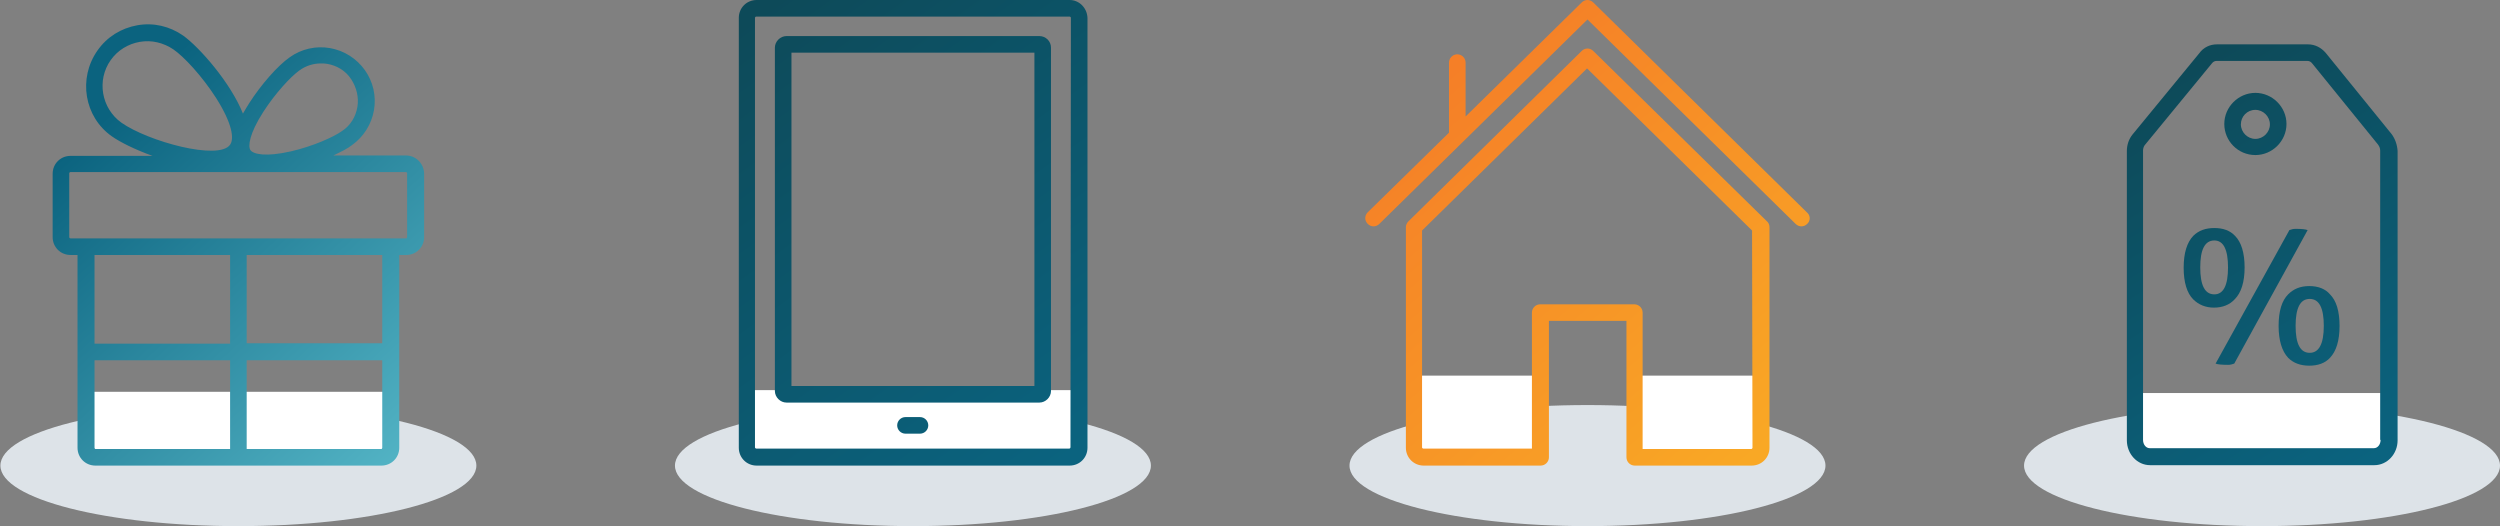 <?xml version="1.0" encoding="utf-8"?>
<!-- Generator: Adobe Illustrator 21.0.0, SVG Export Plug-In . SVG Version: 6.00 Build 0)  -->
<svg version="1.1" id="Layer_1" xmlns="http://www.w3.org/2000/svg" xmlns:xlink="http://www.w3.org/1999/xlink" x="0px" y="0px"
	 viewBox="0 0 603 126.9" style="enable-background:new 0 0 603 126.9;" xml:space="preserve">
<rect x="0" y="0" width="603" height="126.9" fill="#808080" stroke="none"/>
<style type="text/css">
	.st0{fill:#DDE3E8;}
	.st1{fill:#FFFFFF;}
	.st2{fill:url(#SVGID_1_);}
	.st3{fill:url(#SVGID_2_);}
	.st4{fill:url(#SVGID_3_);}
	.st5{fill:url(#SVGID_4_);}
	.st6{fill:url(#SVGID_5_);}
	.st7{fill:url(#SVGID_6_);}
	.st8{fill:url(#SVGID_7_);}
	.st9{fill:url(#SVGID_8_);}
	.st10{fill:url(#SVGID_9_);}
	.st11{fill:url(#SVGID_10_);}
	.st12{fill:url(#SVGID_11_);}
</style>
<ellipse class="st0" cx="57.5" cy="112.3" rx="57.4" ry="14.6"/>
<rect x="20.7" y="94.5" class="st1" width="73.3" height="15.5"/>
<ellipse class="st0" cx="382.9" cy="112.3" rx="57.4" ry="14.6"/>
<rect x="340.9" y="90.6" class="st1" width="30.4" height="18.7"/>
<rect x="394.3" y="90.6" class="st1" width="30.4" height="18.7"/>
<ellipse class="st0" cx="545.6" cy="112.3" rx="57.4" ry="14.6"/>
<rect x="514.8" y="94.8" class="st1" width="61.2" height="14.5"/>
<ellipse class="st0" cx="220.2" cy="112.3" rx="57.4" ry="14.6"/>
<rect x="180" y="94.1" class="st1" width="80.5" height="15.2"/>
<linearGradient id="SVGID_1_" gradientUnits="userSpaceOnUse" x1="23.185" y1="255.612" x2="98.627" y2="173.215" gradientTransform="matrix(1 0 0 -1 0 285.89)">
	<stop  offset="0" style="stop-color:#0B637F"/>
	<stop  offset="1" style="stop-color:#54B5C6"/>
</linearGradient>
<path class="st2" d="M97.9,37.5H80.4c1.9-0.9,3.5-1.7,4.5-2.5c2.8-2,4.7-5,5.3-8.4c0.6-3.4-0.2-6.9-2.2-9.7s-5-4.7-8.4-5.3
	s-6.9,0.2-9.7,2.2c-2.9,2-7,6.7-9.8,11.1c-0.5,0.8-1,1.6-1.5,2.5c-3-7.5-10.5-16-14.4-18.8C40.9,6.3,37,5.4,33.1,6.1
	s-7.3,2.8-9.6,6.1c-4.7,6.7-3.2,16,3.5,20.7l0,0c2,1.4,5.6,3.2,9.8,4.7H17c-2.4,0-4.3,1.9-4.3,4.3v15.3c0,2.4,1.9,4.3,4.3,4.3h1.7
	V108c0,2.4,1.9,4.3,4.3,4.3h69c2.4,0,4.3-1.9,4.3-4.3V61.5H98c2.4,0,4.3-1.9,4.3-4.3V41.8C102.2,39.4,100.3,37.5,97.9,37.5z
	 M63.5,27c2.9-4.5,6.6-8.5,8.7-10c1.5-1.1,3.3-1.7,5.2-1.7c0.5,0,1,0,1.5,0.1c2.4,0.4,4.5,1.7,5.8,3.7s1.9,4.4,1.5,6.7
	c-0.4,2.4-1.7,4.5-3.7,5.8c-2.1,1.5-7.1,3.7-12.3,4.9c-6.1,1.4-9.1,0.7-9.8-0.3C59.8,35.3,60.1,32.3,63.5,27z M29.3,29.6
	c-4.9-3.5-6-10.3-2.6-15.1c1.7-2.4,4.2-3.9,7-4.4c2.9-0.5,5.7,0.2,8.1,1.8c2.5,1.7,6.9,6.4,10.3,11.7c4,6.3,4.4,9.9,3.4,11.3
	C52.8,38.8,35.7,34.1,29.3,29.6L29.3,29.6z M22.8,61.5h32.7v21.4H22.8V61.5z M22.8,108V86.9h32.7v21.4H23
	C22.9,108.3,22.8,108.1,22.8,108z M92,108.3H59.5V86.9h32.7V108C92.2,108.1,92.1,108.3,92,108.3z M92.2,82.8H59.5V61.5h32.7V82.8z
	 M98.2,57.2c0,0.1-0.1,0.3-0.3,0.3h-1.7H18.7H17c-0.1,0-0.3-0.1-0.3-0.3V41.8c0-0.1,0.1-0.3,0.3-0.3h46.9c0.2,0,0.4,0,0.6,0
	s0.4,0,0.6,0h32.8c0.1,0,0.3,0.1,0.3,0.3V57.2z"/>
<linearGradient id="SVGID_2_" gradientUnits="userSpaceOnUse" x1="336.736" y1="257.208" x2="414.184" y2="168.123" gradientTransform="matrix(1 0 0 -1 0 285.89)">
	<stop  offset="0" style="stop-color:#F57F27"/>
	<stop  offset="1" style="stop-color:#F9A825"/>
</linearGradient>
<path class="st3" d="M384.3,12.3c-0.8-0.8-2-0.8-2.8,0l-41.8,41.1c-0.4,0.4-0.6,0.9-0.6,1.4V108c0,2.4,1.9,4.3,4.3,4.3h28.2
	c1.1,0,2-0.9,2-2V77.4h18.7v32.9c0,1.1,0.9,2,2,2h28.2c2.4,0,4.3-1.9,4.3-4.3V54.8c0-0.5-0.2-1.1-0.6-1.4L384.3,12.3z M422.7,108
	c0,0.1-0.1,0.3-0.3,0.3h-26.2V75.4c0-1.1-0.9-2-2-2h-22.7c-1.1,0-2,0.9-2,2v32.8h-26.2c-0.1,0-0.3-0.1-0.3-0.3V55.6l39.8-39.1
	l39.8,39.1L422.7,108L422.7,108z"/>
<linearGradient id="SVGID_3_" gradientUnits="userSpaceOnUse" x1="351.164" y1="269.752" x2="428.612" y2="180.667" gradientTransform="matrix(1 0 0 -1 0 285.89)">
	<stop  offset="0" style="stop-color:#F57F27"/>
	<stop  offset="1" style="stop-color:#F9A825"/>
</linearGradient>
<path class="st4" d="M435.9,51.3L384.3,0.6c-0.8-0.8-2-0.8-2.8,0l-28,27.5v-13c0-1.1-0.9-2-2-2s-2,0.9-2,2V32l-19.6,19.2
	c-0.8,0.8-0.8,2,0,2.8c0.8,0.8,2,0.8,2.8,0l50.2-49.3L433.1,54c0.4,0.4,0.9,0.6,1.4,0.6s1-0.2,1.4-0.6
	C436.7,53.3,436.7,52,435.9,51.3z"/>
<linearGradient id="SVGID_4_" gradientUnits="userSpaceOnUse" x1="182.153" y1="282.389" x2="258.932" y2="176.182" gradientTransform="matrix(1 0 0 -1 0 285.89)">
	<stop  offset="0" style="stop-color:#0D4A59"/>
	<stop  offset="1" style="stop-color:#0B637F"/>
</linearGradient>
<path class="st5" d="M258,0h-75.5c-2.4,0-4.3,1.9-4.3,4.3V108c0,2.4,1.9,4.3,4.3,4.3H258c2.4,0,4.3-1.9,4.3-4.3V4.3
	C262.2,1.9,260.3,0,258,0z M258.2,107.9c0,0.1-0.1,0.3-0.3,0.3h-75.5c-0.1,0-0.3-0.1-0.3-0.3V4.3c0-0.1,0.1-0.3,0.3-0.3H258
	c0.1,0,0.3,0.1,0.3,0.3L258.2,107.9L258.2,107.9z"/>
<linearGradient id="SVGID_5_" gradientUnits="userSpaceOnUse" x1="183.697" y1="283.505" x2="260.476" y2="177.298" gradientTransform="matrix(1 0 0 -1 0 285.89)">
	<stop  offset="0" style="stop-color:#0D4A59"/>
	<stop  offset="1" style="stop-color:#0B637F"/>
</linearGradient>
<path class="st6" d="M250.7,8.7h-61c-1.5,0-2.8,1.3-2.8,2.8v82.8c0,1.5,1.3,2.8,2.8,2.8h61c1.5,0,2.8-1.3,2.8-2.8V11.5
	C253.5,9.9,252.2,8.7,250.7,8.7z M249.5,93.1h-58.6V12.7h58.6V93.1z"/>
<linearGradient id="SVGID_6_" gradientUnits="userSpaceOnUse" x1="160.057" y1="266.415" x2="236.836" y2="160.208" gradientTransform="matrix(1 0 0 -1 0 285.89)">
	<stop  offset="0" style="stop-color:#0D4A59"/>
	<stop  offset="1" style="stop-color:#0B637F"/>
</linearGradient>
<path class="st7" d="M221.9,100.6h-3.5c-1.1,0-2,0.9-2,2s0.9,2,2,2h3.5c1.1,0,2-0.9,2-2S223,100.6,221.9,100.6z"/>
<linearGradient id="SVGID_7_" gradientUnits="userSpaceOnUse" x1="516.083" y1="261.444" x2="570.658" y2="173.963" gradientTransform="matrix(1 0 0 -1 0 285.89)">
	<stop  offset="0" style="stop-color:#0D4A59"/>
	<stop  offset="1" style="stop-color:#0B637F"/>
</linearGradient>
<path class="st8" d="M553.7,55.2c-0.5,0-1,0.1-1.5,0.3l-17.8,32.2c0.5,0.2,1.5,0.3,3,0.3c0.5,0,1-0.1,1.5-0.3l17.7-32.2
	C556.1,55.3,555.2,55.2,553.7,55.2z"/>
<linearGradient id="SVGID_8_" gradientUnits="userSpaceOnUse" x1="521.172" y1="264.619" x2="575.747" y2="177.138" gradientTransform="matrix(1 0 0 -1 0 285.89)">
	<stop  offset="0" style="stop-color:#0D4A59"/>
	<stop  offset="1" style="stop-color:#0B637F"/>
</linearGradient>
<path class="st9" d="M557,69c-2.2,0-3.8,0.7-5.1,2c-1.5,1.5-2.3,4-2.3,7.6c0,3.5,0.8,6.1,2.3,7.7c1.3,1.3,3,1.9,5.1,1.9
	s3.8-0.6,5-1.9c1.5-1.6,2.3-4.1,2.3-7.7c0-3.6-0.8-6.1-2.3-7.6C560.9,69.7,559.2,69,557,69z M557.1,85.1c-2.3,0-3.4-2.2-3.4-6.5
	s1.1-6.5,3.4-6.5c2.3,0,3.4,2.2,3.4,6.5C560.5,83,559.3,85.1,557.1,85.1z"/>
<linearGradient id="SVGID_9_" gradientUnits="userSpaceOnUse" x1="511.007" y1="258.277" x2="565.582" y2="170.797" gradientTransform="matrix(1 0 0 -1 0 285.89)">
	<stop  offset="0" style="stop-color:#0D4A59"/>
	<stop  offset="1" style="stop-color:#0B637F"/>
</linearGradient>
<path class="st10" d="M541.4,64.5c0-3.5-0.8-6.1-2.3-7.6c-1.2-1.3-2.9-1.9-5-1.9c-2.1,0-3.8,0.6-5.1,1.9c-1.5,1.6-2.3,4.1-2.3,7.7
	c0,3.5,0.8,6.1,2.3,7.6c1.3,1.3,3,2,5,2c2.1,0,3.8-0.7,5-2C540.6,70.6,541.4,68,541.4,64.5z M534.1,71c-2.3,0-3.4-2.2-3.4-6.5
	s1.1-6.5,3.4-6.5c2.2,0,3.3,2.2,3.3,6.5S536.3,71,534.1,71z"/>
<linearGradient id="SVGID_10_" gradientUnits="userSpaceOnUse" x1="516.319" y1="261.591" x2="570.894" y2="174.111" gradientTransform="matrix(1 0 0 -1 0 285.89)">
	<stop  offset="0" style="stop-color:#0D4A59"/>
	<stop  offset="1" style="stop-color:#0B637F"/>
</linearGradient>
<path class="st11" d="M576.9,32.4L561,12.8c-1.1-1.3-2.6-2.1-4.3-2.1h-22c-1.6,0-3.2,0.7-4.2,2.1l-16.1,19.6c-0.9,1.1-1.4,2.5-1.4,4
	v69.8c0,3.3,2.5,6,5.6,6h54.1c3.1,0,5.6-2.7,5.6-6V36.4C578.2,34.9,577.7,33.5,576.9,32.4z M574.2,106.1c0,1.1-0.7,2-1.6,2h-54.1
	c-0.9,0-1.6-0.9-1.6-2V36.3c0-0.5,0.2-1.1,0.5-1.4l16.1-19.6c0.3-0.4,0.7-0.6,1.1-0.6h22c0.4,0,0.8,0.2,1.1,0.6l15.9,19.6
	c0.3,0.4,0.5,0.9,0.5,1.4v69.8H574.2z"/>
<linearGradient id="SVGID_11_" gradientUnits="userSpaceOnUse" x1="533.24" y1="273.166" x2="587.814" y2="185.685" gradientTransform="matrix(1 0 0 -1 0 285.89)">
	<stop  offset="0" style="stop-color:#0D4A59"/>
	<stop  offset="1" style="stop-color:#0B637F"/>
</linearGradient>
<path class="st12" d="M544,37.4c4.1,0,7.5-3.4,7.5-7.5s-3.4-7.5-7.5-7.5s-7.5,3.4-7.5,7.5S539.8,37.4,544,37.4z M544,26.5
	c1.9,0,3.5,1.6,3.5,3.5s-1.6,3.5-3.5,3.5s-3.5-1.6-3.5-3.5S542,26.5,544,26.5z"/>
</svg>
